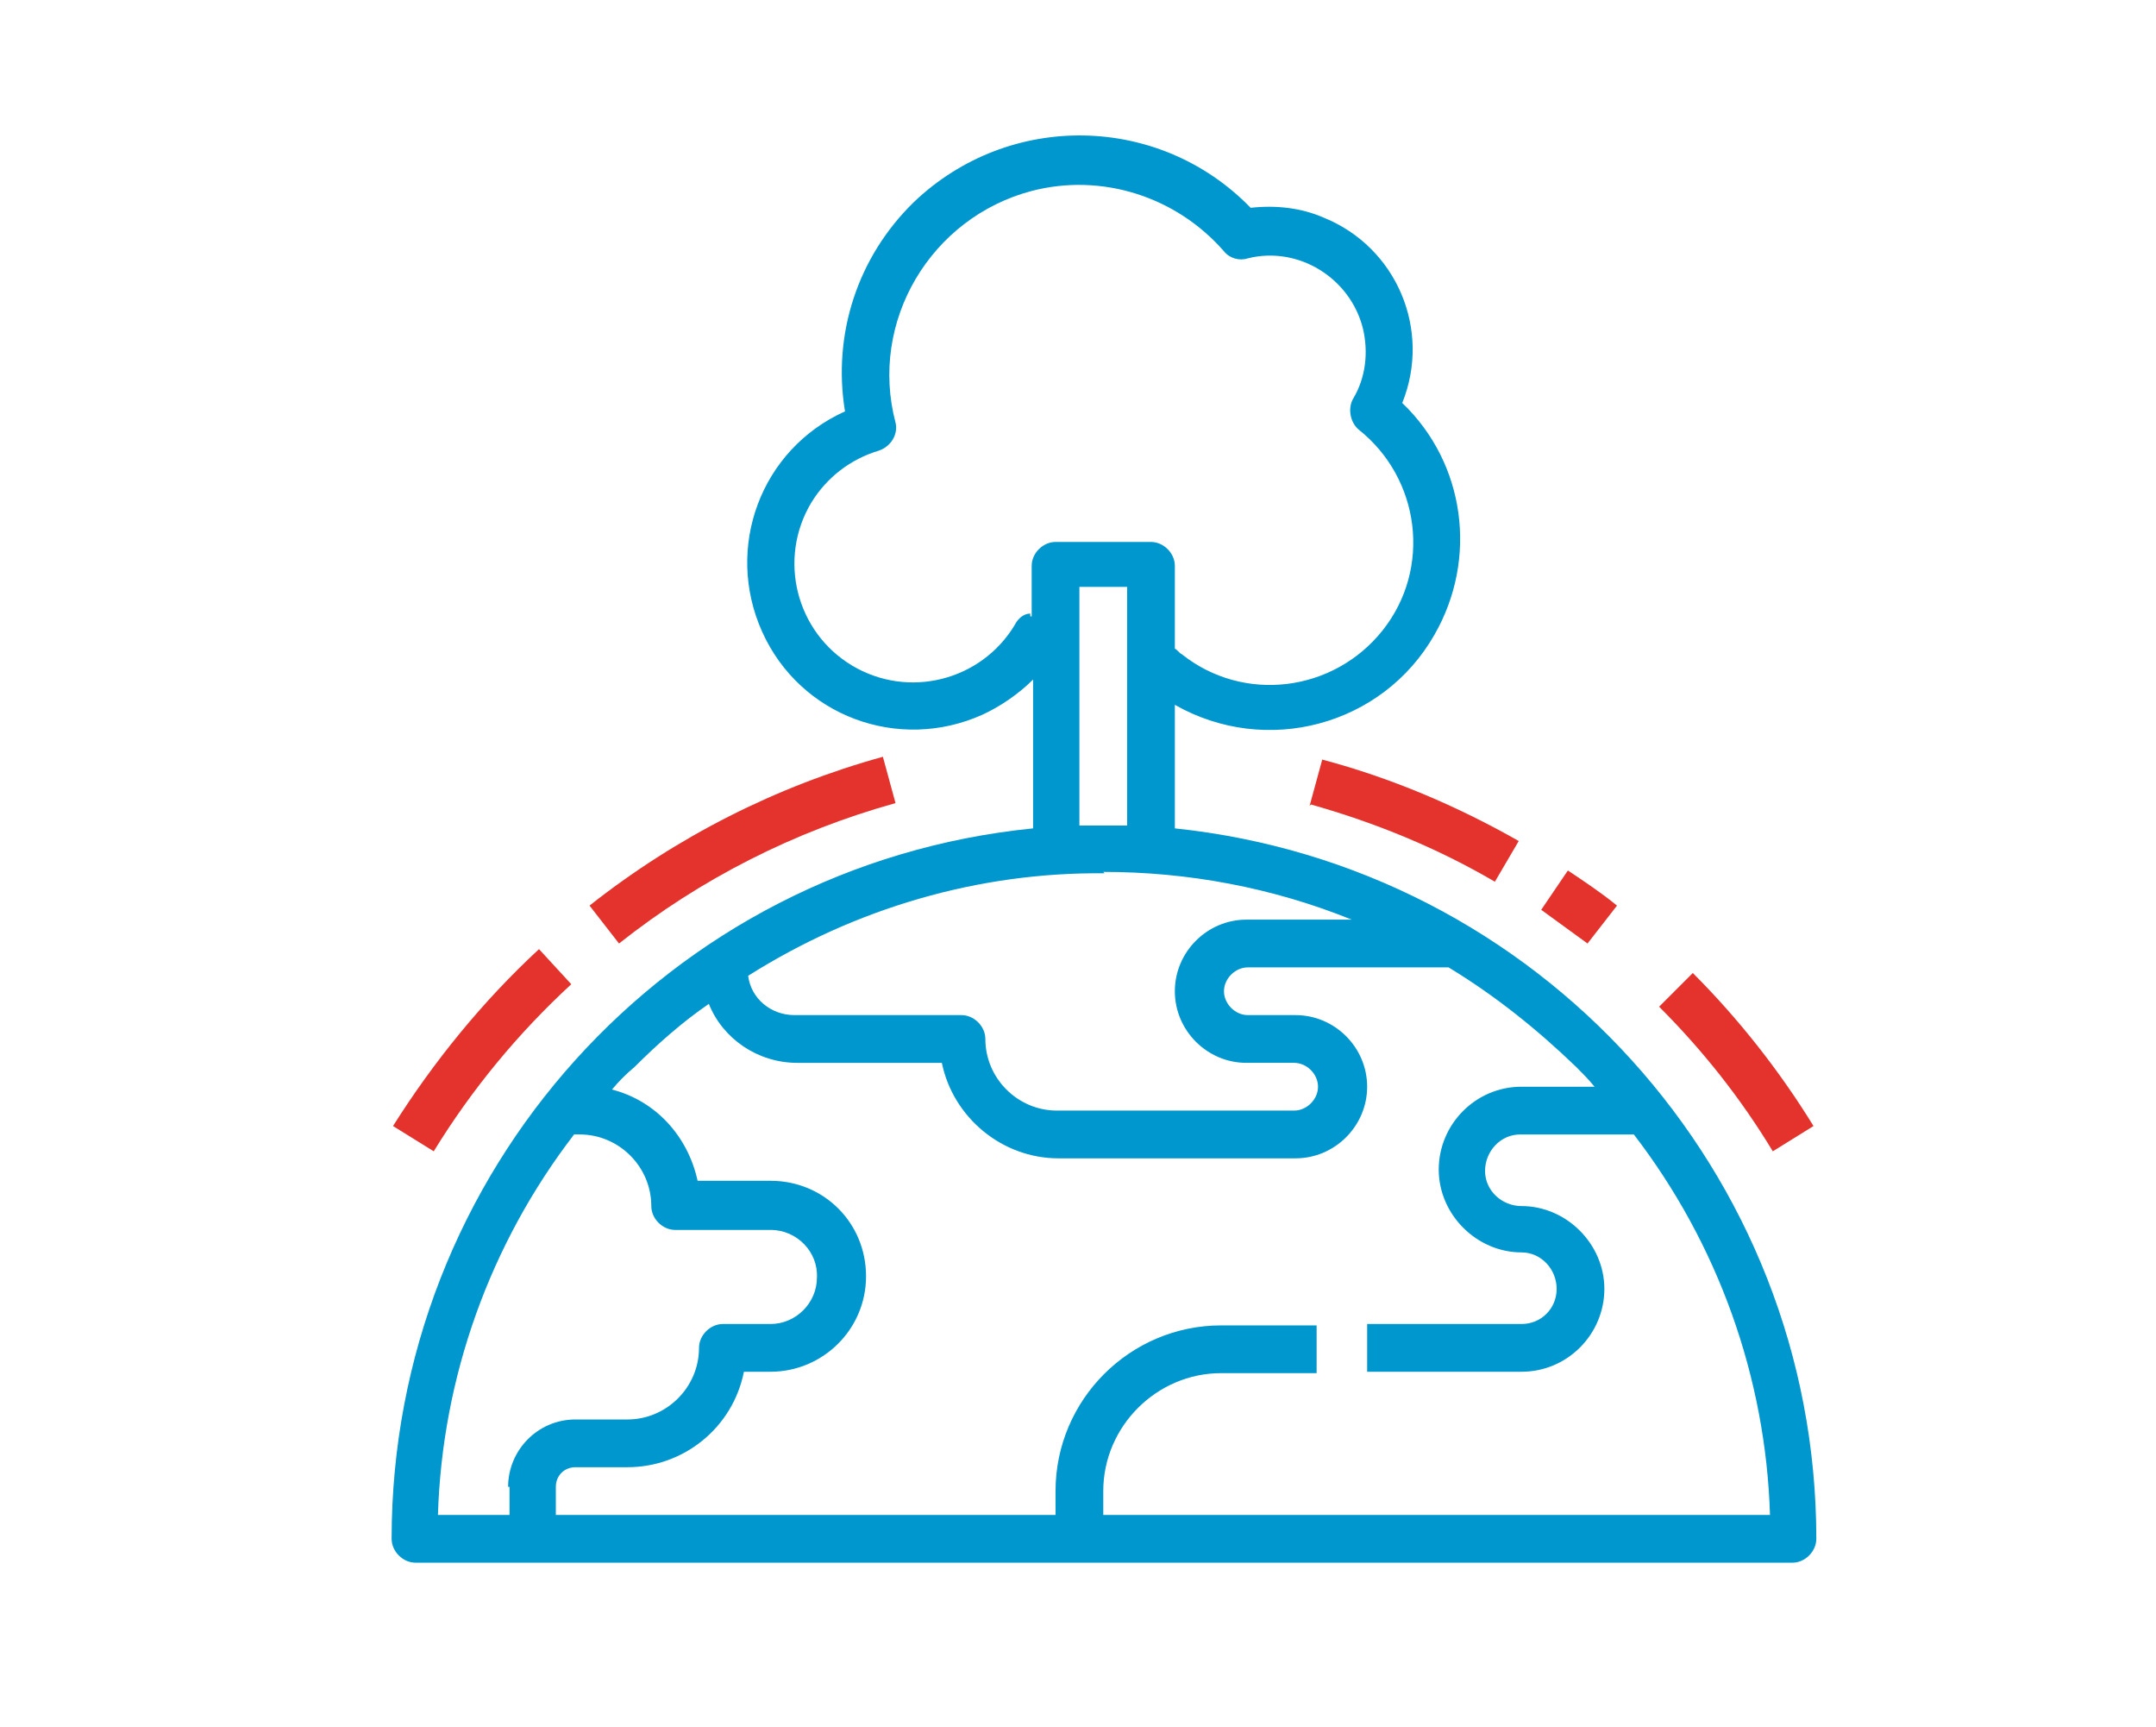 <?xml version="1.0" encoding="UTF-8"?><svg id="a" xmlns="http://www.w3.org/2000/svg" viewBox="0 0 153.6 123"><path id="b" d="M126.3,82l2.9-1.8c-2.4-3.9-5.3-7.6-8.6-10.9l-2.4,2.4c3.1,3.1,5.8,6.5,8.1,10.3h0Z" fill="#e4332d"/><path id="c" d="M109.8,64.8c1.1,.8,2.2,1.6,3.3,2.4l2.1-2.7c-1.1-.9-2.3-1.7-3.5-2.5l-1.9,2.8Z" fill="#e4332d"/><path id="d" d="M93.4,57.3c4.6,1.3,9,3.1,13.1,5.5l1.7-2.9c-4.4-2.5-9.1-4.5-14-5.8l-.9,3.3Z" fill="#e4332d"/><path id="e" d="M44.1,67.2c5.8-4.6,12.5-8,19.7-10l-.9-3.3c-7.6,2.1-14.7,5.7-20.9,10.6l2.1,2.7Z" fill="#e4332d"/><path id="f" d="M28,80.2l2.9,1.8c2.7-4.4,6-8.4,9.8-11.9l-2.3-2.5c-4,3.7-7.5,8-10.4,12.6h0Z" fill="#e4332d"/><path id="g" d="M83.7,59v-8.8c6.5,3.7,14.8,1.5,18.5-5,3.1-5.4,2.2-12.2-2.3-16.5,2.1-5.2-.4-11.1-5.6-13.2-1.6-.7-3.4-.9-5.2-.7-6.5-6.7-17.2-6.9-24-.4-4,3.9-5.8,9.4-4.9,14.9-6,2.7-8.6,9.7-5.9,15.7,2.7,6,9.7,8.6,15.7,5.9,1.3-.6,2.6-1.5,3.6-2.5v10.6c-26,2.6-45.7,24.5-45.7,50.6,0,.9,.8,1.7,1.7,1.7H127.7c.9,0,1.7-.8,1.7-1.7h0c0-26.1-19.8-47.9-45.7-50.6h0Zm-10.3-15.3c-.5,0-.9,.4-1.1,.8-2.4,4-7.6,5.3-11.6,2.9s-5.3-7.6-2.9-11.6c1.1-1.8,2.8-3.1,4.8-3.7,.9-.3,1.4-1.2,1.2-2-1.9-7.2,2.5-14.6,9.7-16.5,5-1.3,10.3,.4,13.7,4.3,.4,.5,1.1,.7,1.7,.5,3.6-.9,7.3,1.4,8.2,5,.4,1.7,.2,3.5-.7,5-.4,.7-.2,1.7,.4,2.2,4.4,3.5,5.2,9.9,1.7,14.3-3.5,4.4-9.9,5.2-14.3,1.7-.2-.1-.3-.3-.5-.4v-5.9c0-.9-.8-1.7-1.7-1.7h-6.8c-.9,0-1.7,.8-1.7,1.7h0v3.6s0,0-.1,0Zm6.9-1.9v17c-.6,0-1.1,0-1.7,0s-1.1,0-1.7,0v-17h3.4Zm-1.7,20.3c6,0,12,1.1,17.7,3.4h-7.5c-2.8,0-5.1,2.3-5.1,5.1s2.3,5.1,5.1,5.1h3.4c.9,0,1.7,.8,1.7,1.7s-.8,1.7-1.7,1.7h-16.9c-2.8,0-5.1-2.3-5.1-5.1,0-.9-.8-1.7-1.7-1.7h-11.9c-1.7,0-3.1-1.2-3.3-2.8,7.6-4.8,16.4-7.4,25.4-7.3h0Zm-42.3,43.8v2h-5.1c.3-9.8,3.7-19.3,9.7-27.1h.4c2.8,0,5.1,2.3,5.1,5.1,0,.9,.8,1.7,1.7,1.7h6.8c1.9,0,3.4,1.6,3.3,3.4,0,1.8-1.5,3.3-3.3,3.3h-3.4c-.9,0-1.7,.8-1.7,1.7h0c0,2.8-2.3,5.1-5.1,5.1h-3.7c-2.7,0-4.8,2.2-4.8,4.8Zm89.7,2h-47.4v-1.7c0-4.6,3.8-8.4,8.4-8.4h6.8v-3.4h-6.8c-6.5,0-11.8,5.3-11.8,11.8v1.7H39.6v-2c0-.8,.6-1.4,1.4-1.4h3.7c4,0,7.5-2.8,8.3-6.8h1.9c3.7,0,6.8-3,6.8-6.8s-3-6.8-6.8-6.8h-5.2c-.7-3.2-3-5.7-6.1-6.5,.5-.6,1-1.1,1.6-1.6,1.6-1.6,3.4-3.2,5.3-4.5,1,2.5,3.5,4.2,6.3,4.2h10.3c.8,3.9,4.3,6.8,8.3,6.8h16.9c2.8,0,5.1-2.3,5.1-5.1s-2.3-5.1-5.1-5.1h-3.4c-.9,0-1.7-.8-1.7-1.7s.8-1.7,1.7-1.7h14.3c3.3,2,6.3,4.4,9.1,7.1,.4,.4,.9,.9,1.3,1.4h-5.2c-3.3,0-5.9,2.7-5.9,5.9s2.7,5.9,5.9,5.9c1.4,0,2.5,1.2,2.5,2.6,0,1.4-1.1,2.5-2.5,2.5h-11v3.4h11c3.3,0,5.9-2.7,5.9-5.9s-2.7-5.9-5.9-5.9h0c-1.4,0-2.6-1.1-2.6-2.5,0-1.4,1.1-2.6,2.5-2.6,0,0,0,0,.1,0h8c6,7.8,9.4,17.3,9.7,27.1h0Z" fill="#0097cf"/></svg>